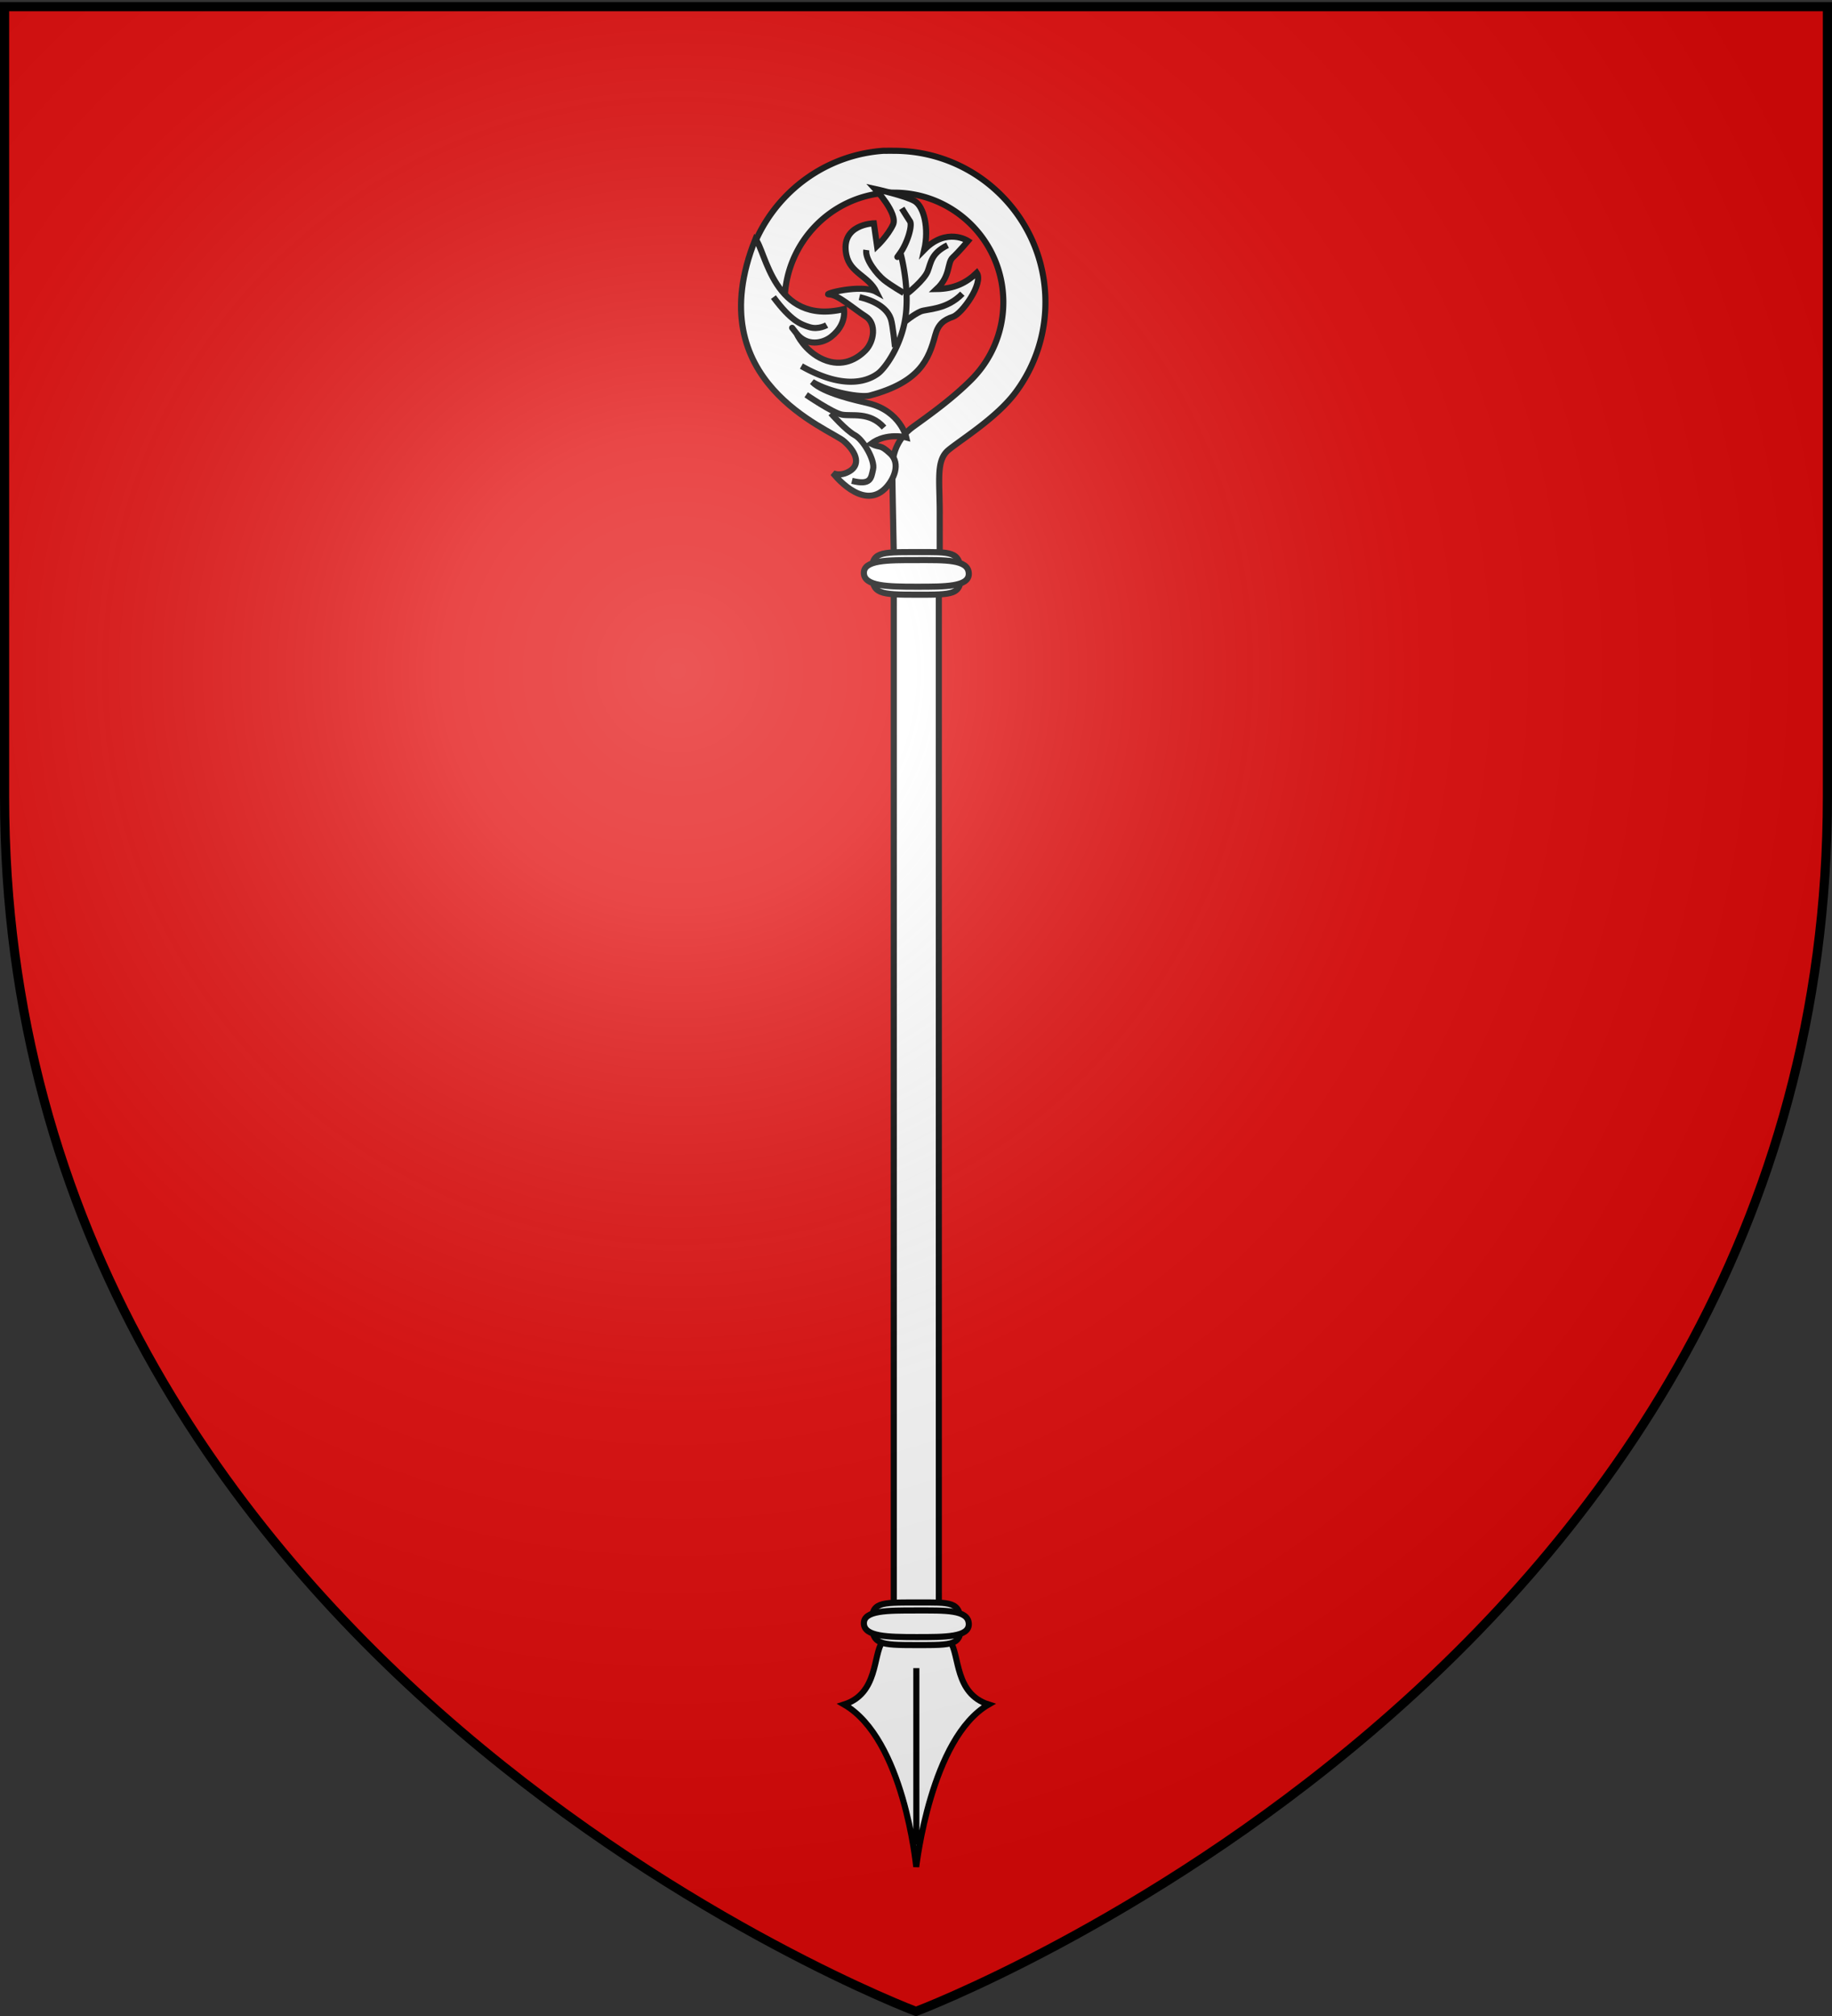 <svg xmlns="http://www.w3.org/2000/svg" xmlns:xlink="http://www.w3.org/1999/xlink" width="600" height="660" version="1.0"><rect width="100%" height="100%" fill="#333333" stroke="none"/><desc>Flag of Canton of Valais (Wallis)</desc><defs><radialGradient xlink:href="#b" id="c" cx="221.445" cy="226.331" r="300" fx="221.445" fy="226.331" gradientTransform="matrix(1.353 0 0 1.349 -77.63 -85.747)" gradientUnits="userSpaceOnUse"/><linearGradient id="b"><stop offset="0" style="stop-color:white;stop-opacity:.314"/><stop offset=".19" style="stop-color:white;stop-opacity:.251"/><stop offset=".6" style="stop-color:#6b6b6b;stop-opacity:.125"/><stop offset="1" style="stop-color:black;stop-opacity:.125"/></linearGradient></defs><g style="display:inline"><path d="M300 658.5s298.5-112.32 298.5-397.772V2.176H1.5v258.552C1.5 546.18 300 658.5 300 658.5" style="fill:#e20909;fill-opacity:1;fill-rule:evenodd;stroke:none;stroke-width:1px;stroke-linecap:butt;stroke-linejoin:miter;stroke-opacity:1"/><g style="fill:#fff;fill-opacity:1"><path d="M309.325 49.366c25.742 1.78 46.078 23.357 46.078 49.563 0 4.277-.529 8.434-1.548 12.391h-14.327c1.408-3.84 2.168-8.06 2.168-12.39 0-19.176-15.071-34.896-33.997-35.857-.61-.03-1.24 0-1.859 0-19.782 0-35.779 16.062-35.779 35.856 0 9.897 4 18.861 10.472 25.351s14.146 11.868 19.045 15.425c4.946 3.591 6.878 8.558 6.855 13.708s-.67 36.28-.67 36.28h-14.87V167.93c0-10.88 1.258-17.244-2.907-20.643-4.3-3.51-15.774-10.562-21.922-18.81a49.27 49.27 0 0 1-9.787-29.549c0-27.37 22.21-49.563 49.563-49.563.748 0 1.506-.033 2.246 0 .205.009.414-.012.62 0 .203.011.416-.014.619 0z" style="fill:#fff;fill-opacity:1;fill-rule:nonzero;stroke:#000;stroke-width:2;stroke-miterlimit:4;stroke-dasharray:none;stroke-opacity:1" transform="matrix(-1 0 0 1 598.664 0)"/><g style="opacity:1;fill:#fff;fill-opacity:1;stroke:#000;stroke-width:.807;stroke-miterlimit:4;stroke-dasharray:none;stroke-opacity:1"><path d="M-84.22 41.896c1.835 1.65 2.02 3.131.74 3.918-1.28.786-2.22.278-2.22.278s3.873 5.04 6.894 2.02c1.126-1.127 2.098-3.27.678-4.597-1.419-1.326-1.268-.684-2.545-1.31 2.063-1.53 4.658-.834 4.658-.834s-.765-3.483-5.014-4.514c-1.53-.37-5.956-1.312-7.424-2.827 2.413 1.463 6.522 2.096 7.61 1.804 6.611-1.771 7.788-4.75 8.652-7.975.39-1.451 1.126-2.02 2.33-2.422 1.202-.4 4.084-4.425 3.159-5.813-1.377 1.32-2.958 2.116-5.304 2.146 1.895-1.774 1.348-3.455 2.135-4.18s2.014-2.179 2.014-2.179-2.822-1.861-5.784 1.166c.648-2.838-.047-5.7-1.266-6.425-1.218-.725-5.213-1.603-5.213-1.603s3.039 3.254 2.345 4.72-2.106 2.81-2.106 2.81l-.424-2.996s-4.472.096-3.64 4.155c.5 2.434 2.934 2.786 3.982 4.909-2.02-1.126-7.365.352-6.24.336 1.127-.015 3.308 1.953 4.804 2.894 1.496.94 1.115 3.337.005 4.478-1.11 1.142-3.043 2.293-5.557 1.229s-3.563-3.44-3.563-3.44-1.343-1.711 0 0c1.342 1.713 3.424 1.327 4.565.432s1.873-2.158 1.694-3.66c-9.363 2.254-10.336-7.888-11.71-9.234-7.58 18.898 9.91 25.064 11.745 26.714z" style="fill:#fff;fill-opacity:1;fill-rule:evenodd;stroke:#000;stroke-width:.807;stroke-linecap:butt;stroke-linejoin:miter;stroke-miterlimit:4;stroke-dasharray:none;stroke-opacity:1" transform="translate(485.192 40.693)scale(2.478)"/><g style="fill:#fff;fill-opacity:1;stroke:#000;stroke-width:.807;stroke-miterlimit:4;stroke-dasharray:none;stroke-opacity:1"><path d="M-89.88 31.945c6.047 3.43 9.115 1.715 10.107.993.993-.722 3.249-3.88 3.7-7.851s-.722-8.122-.722-8.122-.902 1.264 0 0c.903-1.263 1.625-3.61 1.264-4.15a80 80 0 0 1-1.083-1.715" style="opacity:1;fill:none;fill-opacity:1;fill-rule:evenodd;stroke:#000;stroke-width:.807;stroke-linecap:butt;stroke-linejoin:miter;stroke-miterlimit:4;stroke-dasharray:none;stroke-opacity:1" transform="translate(485.192 40.693)scale(2.478)"/><path d="M-81.307 16.604c-.18 1.264 1.444 3.249 2.347 3.971.902.722 2.616 1.715 2.616 1.715M-70.568 15.973c-2.166 1.083-2.166 2.256-2.617 3.429s-2.617 2.888-2.617 2.888M-68.61 22.38c-2.093 2.166-4.662 1.985-5.518 2.346s-2.188 1.444-2.188 1.444" style="fill:#fff;fill-opacity:1;fill-rule:evenodd;stroke:#000;stroke-width:.807;stroke-linecap:butt;stroke-linejoin:miter;stroke-miterlimit:4;stroke-dasharray:none;stroke-opacity:1" transform="translate(485.192 40.693)scale(2.478)"/><path d="M-82.21 22.831c2.979.722 3.881 2.076 4.152 2.888.27.812.541 3.7.541 3.7" style="fill:#fff;fill-opacity:1;fill-rule:evenodd;stroke:#000;stroke-width:.807;stroke-linecap:butt;stroke-linejoin:miter;stroke-miterlimit:4;stroke-dasharray:none;stroke-opacity:1" transform="translate(485.192 40.693)scale(2.478)"/><path d="M-93.58 22.831c2.347 3.158 3.61 3.61 4.783 3.97 1.173.362 2.256-.27 2.256-.27M-78.96 40.067c-1.896-2.166-4.332-1.444-5.595-1.715-1.264-.27-4.693-2.617-4.693-2.617" style="fill:#fff;fill-opacity:1;fill-rule:evenodd;stroke:#000;stroke-width:.807;stroke-linecap:butt;stroke-linejoin:miter;stroke-miterlimit:4;stroke-dasharray:none;stroke-opacity:1" transform="translate(485.192 40.693)scale(2.478)"/><path d="M-83.202 47.106c2.527.631 2.527-.361 2.798-1.534s-1.264-3.88-2.437-4.512-3.158-2.888-3.158-2.888" style="fill:none;fill-opacity:1;fill-rule:evenodd;stroke:#000;stroke-width:.807;stroke-linecap:butt;stroke-linejoin:miter;stroke-miterlimit:4;stroke-dasharray:none;stroke-opacity:1" transform="translate(485.192 40.693)scale(2.478)"/></g></g><g style="fill:#fff;fill-opacity:1;stroke:#000;stroke-width:.807;stroke-miterlimit:4;stroke-dasharray:none;stroke-opacity:1"><path d="M-79.372 202.367c-1.264 1.805-.55 6.869-5.063 8.312 7.909 4.566 9.498 21.244 9.532 21.407.043-.164 1.908-16.987 9.562-21.407-4.512-1.443-3.8-6.507-5.062-8.312-.195-4.094-3.723-3.406-4.844-3.406s-4.125-.197-4.125 3.406zM-74.888 229.222v-23.347" style="fill:#fff;fill-opacity:1;fill-rule:evenodd;stroke:#000;stroke-width:.807;stroke-linecap:butt;stroke-linejoin:miter;stroke-miterlimit:4;stroke-dasharray:none;stroke-opacity:1" transform="translate(485.682 35.96)scale(2.478)"/></g><path d="M-305.946 189.686h14.76v339.811h-14.76z" style="fill:#fff;fill-opacity:1;fill-rule:nonzero;stroke:#000;stroke-width:2;stroke-miterlimit:4;stroke-dasharray:none;stroke-opacity:1" transform="translate(598.664)"/><g style="fill:#fff;fill-opacity:1;stroke:#000;stroke-width:.807;stroke-miterlimit:4;stroke-dasharray:none;stroke-opacity:1"><path d="M-68.385 59.244c.065 2.852-.92 2.815-5.883 2.815-4.88 0-5.81-.108-5.883-2.815-.077-2.856 1.011-2.815 5.883-2.815 4.601 0 5.816-.185 5.883 2.815z" style="fill:#fff;fill-opacity:1;fill-rule:nonzero;stroke:#000;stroke-width:.807;stroke-miterlimit:4;stroke-dasharray:none;stroke-opacity:1" transform="translate(484.147 40.916)scale(2.478)"/><path d="M-67.335 59.244c.076 1.782-3.106 1.76-6.933 1.76s-6.847-.068-6.932-1.76c-.09-1.785 3.105-1.76 6.932-1.76s6.853-.116 6.933 1.76z" style="fill:#fff;fill-opacity:1;fill-rule:nonzero;stroke:#000;stroke-width:.807;stroke-miterlimit:4;stroke-dasharray:none;stroke-opacity:1" transform="translate(484.147 40.916)scale(2.478)"/></g><g style="fill:#fff;fill-opacity:1;stroke:#000;stroke-width:.807;stroke-miterlimit:4;stroke-dasharray:none;stroke-opacity:1"><path d="M-68.385 59.244c.065 2.852-.92 2.815-5.883 2.815-4.88 0-5.81-.108-5.883-2.815-.077-2.856 1.011-2.815 5.883-2.815 4.601 0 5.816-.185 5.883 2.815z" style="fill:#fff;fill-opacity:1;fill-rule:nonzero;stroke:#000;stroke-width:.807;stroke-miterlimit:4;stroke-dasharray:none;stroke-opacity:1" transform="translate(484.147 384.786)scale(2.478)"/><path d="M-67.335 59.244c.076 1.782-3.106 1.76-6.933 1.76s-6.847-.068-6.932-1.76c-.09-1.785 3.105-1.76 6.932-1.76s6.853-.116 6.933 1.76z" style="fill:#fff;fill-opacity:1;fill-rule:nonzero;stroke:#000;stroke-width:.807;stroke-miterlimit:4;stroke-dasharray:none;stroke-opacity:1" transform="translate(484.147 384.786)scale(2.478)"/></g></g></g><g style="display:inline"><path d="M0 0h600v660H0z" style="fill:none;fill-opacity:1;fill-rule:nonzero;stroke:none;stroke-width:6.203;stroke-linecap:round;stroke-linejoin:round;stroke-miterlimit:4;stroke-dasharray:none;stroke-opacity:1" transform="translate(.149 .409)"/></g><path d="M300 658.5s298.5-112.32 298.5-397.772V2.176H1.5v258.552C1.5 546.18 300 658.5 300 658.5" style="opacity:1;fill:url(#c);fill-opacity:1;fill-rule:evenodd;stroke:none;stroke-width:1px;stroke-linecap:butt;stroke-linejoin:miter;stroke-opacity:1"/><path d="M300 658.5S1.5 546.18 1.5 260.728V2.176h597v258.552C598.5 546.18 300 658.5 300 658.5z" style="opacity:1;fill:none;fill-opacity:1;fill-rule:evenodd;stroke:#000;stroke-width:3;stroke-linecap:butt;stroke-linejoin:miter;stroke-miterlimit:4;stroke-dasharray:none;stroke-opacity:1"/></svg>